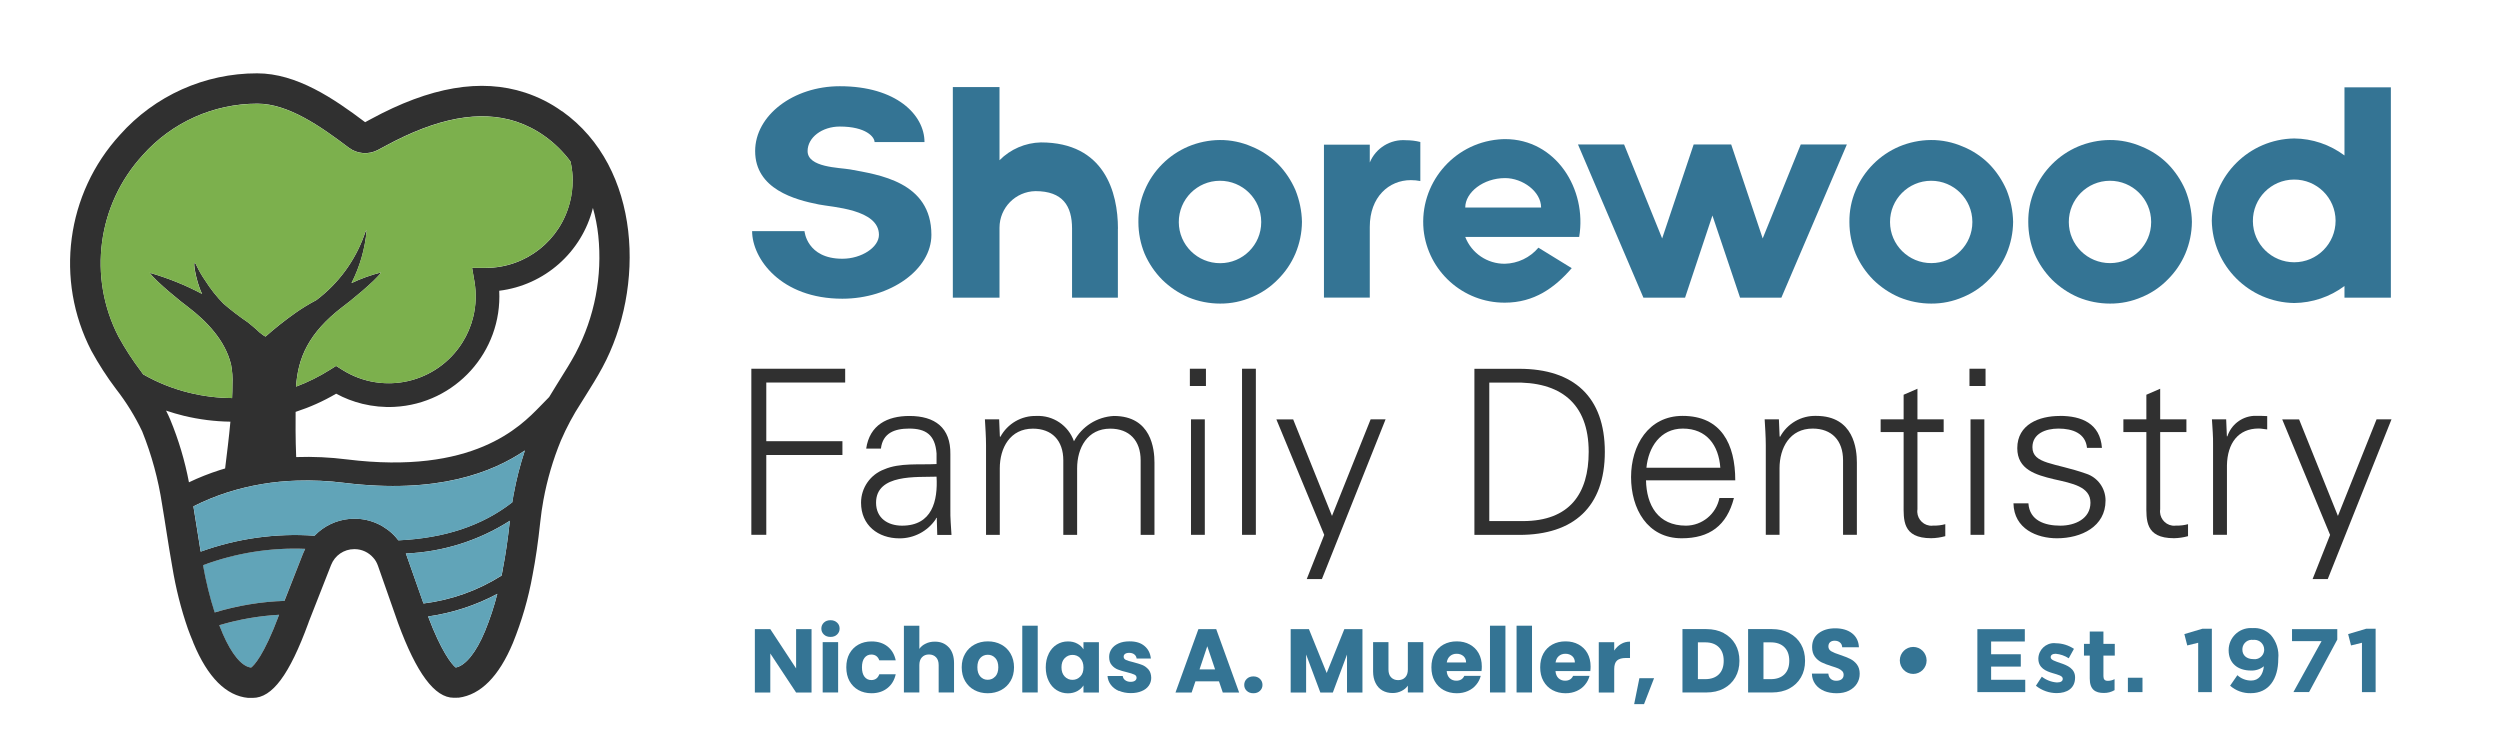 <?xml version="1.0" encoding="UTF-8"?>
<svg id="Layer_1" data-name="Layer 1" xmlns="http://www.w3.org/2000/svg" xmlns:xlink="http://www.w3.org/1999/xlink" viewBox="0 0 354.6 106.66">
  <defs>
    <style>
      .cls-1 {
        fill: #303030;
      }

      .cls-2 {
        fill: none;
      }

      .cls-3 {
        fill: #7cb04d;
      }

      .cls-4 {
        fill: #347494;
      }

      .cls-5 {
        fill: #61a4b8;
      }

      .cls-6 {
        clip-path: url(#clippath);
      }
    </style>
    <clipPath id="clippath">
      <rect class="cls-2" x="9.96" y="10.4" width="329.25" height="89.83"/>
    </clipPath>
  </defs>
  <g class="cls-6">
    <g id="Group_161" data-name="Group 161">
      <path id="Path_2092" data-name="Path 2092" class="cls-5" d="M39.59,87.2c-2.19,5.88-3.6,7.22-3.96,7.48h-.09c-1.28-.18-2.7-1.9-3.94-4.76l-.18-.45c-.11-.25-.22-.52-.33-.79,2.76-.82,5.61-1.32,8.49-1.48"/>
      <path id="Path_2093" data-name="Path 2093" class="cls-5" d="M43.28,77.85c-.12.24-.23.48-.33.73l-2.62,6.65c-3.36.12-6.68.67-9.9,1.64-.7-2.19-1.25-4.43-1.65-6.7,4.62-1.74,9.55-2.53,14.49-2.32"/>
      <path id="Path_2094" data-name="Path 2094" class="cls-1" d="M79.72,15.77c11.32,8.03,11.79,25.12,5.73,36.34-.76,1.42-1.61,2.76-2.42,4.06l-.62.99c-1.1,1.69-2.05,3.47-2.85,5.32-1.12,2.72-1.95,5.55-2.48,8.44-.19,1.03-.34,2.08-.45,3.12-.31,2.91-.66,5.29-1.09,7.52-.59,3.3-1.53,6.53-2.79,9.64-1.98,4.74-4.57,7.35-7.69,7.76h-.14s-.57.01-.57.01c-2.69,0-5.27-3.47-7.89-10.6l-2.85-8.12c-.15-.43-.37-.83-.68-1.16-.66-.75-1.6-1.19-2.6-1.2h-.09c-1.45,0-2.75.89-3.28,2.25l-3.18,8.1s0,.03-.01.05l-.03.08c-2.69,7.34-5.12,10.62-7.9,10.62h-.64c-3.11-.29-5.73-2.9-7.75-7.75-.04-.09-.07-.18-.1-.27-.24-.55-.46-1.14-.7-1.78-.99-2.85-1.72-5.78-2.21-8.76-.29-1.61-.55-3.26-.8-4.84-.21-1.33-.42-2.71-.65-4.05-.54-3.55-1.48-7.02-2.82-10.35-1.01-2.13-2.26-4.15-3.71-6.01-1.3-1.72-2.47-3.54-3.51-5.44-5.19-10.05-3.57-22.27,4.06-30.61,4.94-5.56,12.03-8.74,19.46-8.73,5.6,0,10.84,3.55,15.32,6.93l.8-.43c8.44-4.59,15.62-5.82,21.91-3.76,1.85.61,3.61,1.49,5.19,2.63M81.66,50.07c2.69-5.11,3.8-10.9,3.2-16.65-.14-1.33-.4-2.65-.76-3.93-1.57,6.29-6.86,10.96-13.29,11.75.44,8.65-6.21,16.02-14.86,16.47-1.53.08-3.05-.07-4.54-.43-1.3-.32-2.56-.8-3.73-1.44-1.82,1.07-3.75,1.93-5.75,2.58-.01,1.25-.03,3.73.08,6.41h.03c2.39-.08,4.78.03,7.15.33,17.93,2.22,24.58-4.61,27.42-7.53l1.28-1.31c.34-.58.68-1.13,1.01-1.65l.49-.79c.78-1.24,1.58-2.52,2.28-3.82M81.23,25.64c0-.23,0-.44-.02-.67-.04-.7-.14-1.4-.3-2.08-1.03-1.38-2.27-2.6-3.68-3.6-1.23-.88-2.59-1.57-4.03-2.05-5.12-1.67-11.18-.54-18.54,3.46l-1.07.57c-1.32.7-2.92.57-4.11-.32-3.99-3.02-8.6-6.25-12.97-6.25-6.22,0-12.14,2.66-16.27,7.31-6.43,7.01-7.79,17.29-3.43,25.74.94,1.71,2,3.35,3.18,4.9.1.15.21.3.32.45,2.06,1.18,4.28,2.06,6.59,2.62,1.97.48,3.99.73,6.02.74.03-.65.05-1.29.05-1.94.05-.95-.02-1.89-.2-2.82-.81-3.39-3.43-6.13-6.13-8.18-.63-.44-4.63-3.66-5.41-4.83,2.58.74,5.07,1.74,7.44,3-.92-1.79-1.55-5.81-.74-3.92.34.7.73,1.38,1.18,2.02.75,1.19,1.62,2.29,2.6,3.29,1.1.94,2.25,1.82,3.44,2.63.41.32.8.66,1.19.99.3.31.63.6.99.84.11.06.22.13.33.2,1.33-1.18,2.72-2.28,4.17-3.31.97-.69,1.99-1.31,3.05-1.87,3.12-2.35,5.48-5.57,6.8-9.25.06-.22.14-.42.26-.62l.07.02c-.24,2.59-.97,5.12-2.15,7.44,1.35-.64,2.75-1.15,4.2-1.51-.78,1.18-4.78,4.41-5.41,4.84-4.94,3.76-6.39,7.33-6.66,11.36,1.67-.63,3.28-1.43,4.79-2.38l.89-.56.89.56c5.77,3.63,13.39,1.9,17.02-3.87.71-1.12,1.23-2.35,1.54-3.64.4-1.64.46-3.34.18-5l-.34-1.95h1.98c5.67-.03,10.59-3.91,11.92-9.42.24-.96.36-1.95.36-2.94M72.85,70.15c.38-2.12.92-4.21,1.6-6.26-4.58,3.11-12.41,6.23-25.67,4.59-2.2-.28-4.42-.38-6.63-.31-3.37.1-6.71.66-9.92,1.68-1.65.53-3.26,1.19-4.8,1.97.17,1.04.34,2.08.5,3.1.17,1.09.34,2.2.53,3.32,5.17-1.87,10.67-2.64,16.15-2.26.18-.18.36-.36.56-.53,1.42-1.21,3.22-1.88,5.08-1.88h.12c2.22.02,4.33.99,5.8,2.66.12.13.22.27.33.41,6.59-.31,11.91-2.09,16.16-5.4.06-.37.12-.73.18-1.09M71.31,80.75c.4-2.04.72-4.24,1.01-6.89-4.42,2.83-9.52,4.43-14.76,4.65.04.11.1.22.13.33l2.38,6.76c3.94-.49,7.73-1.84,11.08-3.96.06-.29.12-.58.17-.88M68.78,89.55c.71-1.73,1.3-3.51,1.76-5.32-3.06,1.64-6.39,2.72-9.82,3.21,1.85,4.91,3.35,6.8,3.92,7.24,1.39-.27,2.89-2.13,4.14-5.13M42.96,78.58c.1-.25.21-.49.33-.73-4.94-.2-9.86.59-14.49,2.32.4,2.27.95,4.51,1.65,6.7,3.22-.97,6.54-1.53,9.9-1.64l2.61-6.65ZM35.63,94.68c.35-.26,1.77-1.6,3.96-7.48-2.88.16-5.73.66-8.49,1.48.11.27.22.54.33.79l.18.45c1.24,2.86,2.66,4.58,3.94,4.76h.09ZM31.93,66.45c.27-2.2.55-4.42.75-6.64-2.22-.03-4.43-.31-6.59-.83-.86-.21-1.71-.46-2.54-.74.21.41.41.83.59,1.26,1.19,2.87,2.08,5.86,2.66,8.91,1.42-.68,2.89-1.26,4.39-1.74.24-.08.49-.15.73-.22"/>
      <path id="Path_2095" data-name="Path 2095" class="cls-3" d="M81.21,24.97c.01.23.02.44.02.67-.01,6.79-5.49,12.3-12.28,12.35h-1.98s.33,1.96.33,1.96c.29,1.66.23,3.36-.18,5-1.62,6.61-8.29,10.67-14.91,9.06-1.29-.32-2.53-.84-3.65-1.55l-.89-.56-.89.56c-1.51.96-3.11,1.75-4.79,2.38.28-4.03,1.73-7.6,6.66-11.36.63-.44,4.63-3.67,5.41-4.84-1.45.36-2.86.87-4.21,1.51,1.18-2.32,1.91-4.85,2.15-7.44l-.07-.02c-.11.19-.2.4-.25.62-1.31,3.68-3.68,6.89-6.8,9.25-1.05.56-2.07,1.18-3.05,1.87-1.45,1.02-2.84,2.13-4.17,3.31-.11-.07-.22-.13-.34-.2-.36-.25-.69-.53-.99-.84-.39-.33-.79-.67-1.19-.99-1.2-.81-2.35-1.69-3.44-2.63-.98-1-1.85-2.1-2.6-3.29-.45-.64-.84-1.32-1.18-2.02-.81-1.88-.19,2.14.74,3.92-2.37-1.26-4.86-2.26-7.43-3,.78,1.17,4.78,4.4,5.41,4.83,2.69,2.05,5.31,4.79,6.13,8.18.18.93.25,1.88.2,2.82,0,.65-.02,1.29-.05,1.94-2.03-.01-4.05-.26-6.02-.74-2.31-.56-4.52-1.44-6.59-2.62-.11-.15-.22-.3-.32-.44-1.18-1.55-2.24-3.19-3.18-4.9-4.37-8.45-3-18.73,3.43-25.74,4.13-4.65,10.06-7.31,16.28-7.3,4.37,0,8.98,3.22,12.97,6.25,1.19.89,2.8,1.02,4.11.32l1.07-.57c7.37-4,13.43-5.13,18.54-3.46,1.44.48,2.8,1.17,4.03,2.05,1.41,1,2.65,2.22,3.68,3.6.16.68.26,1.38.3,2.08"/>
      <path id="Path_2096" data-name="Path 2096" class="cls-5" d="M74.45,63.9c-.68,2.05-1.22,4.14-1.6,6.26-.07.36-.12.72-.18,1.09-4.25,3.31-9.57,5.09-16.16,5.4-.11-.14-.22-.28-.33-.41-1.47-1.67-3.58-2.64-5.8-2.66h-.12c-1.86,0-3.67.67-5.08,1.88-.2.17-.38.35-.56.53-5.48-.39-10.98.38-16.15,2.26-.19-1.11-.36-2.22-.53-3.32-.16-1.01-.33-2.06-.5-3.1,1.54-.78,3.15-1.44,4.8-1.97,3.21-1.02,6.55-1.59,9.92-1.68,2.21-.07,4.43.04,6.63.31,13.26,1.64,21.08-1.47,25.67-4.59"/>
      <path id="Path_2097" data-name="Path 2097" class="cls-5" d="M72.32,73.86c-.29,2.66-.61,4.86-1.01,6.89-.05.3-.11.59-.17.88-3.36,2.12-7.14,3.48-11.08,3.96l-2.37-6.75c-.04-.11-.09-.22-.13-.33,5.25-.21,10.34-1.82,14.76-4.64"/>
      <path id="Path_2098" data-name="Path 2098" class="cls-5" d="M70.54,84.23c-.46,1.81-1.05,3.59-1.76,5.32-1.25,3-2.75,4.86-4.14,5.13-.57-.44-2.06-2.33-3.91-7.24,3.44-.48,6.76-1.56,9.82-3.2"/>
      <g>
        <path id="Path_2116" data-name="Path 2116" class="cls-4" d="M269.47,93.69v-.03c0-1.05.86-1.9,1.9-1.9,1.05,0,1.89.85,1.9,1.9v.03c0,1.05-.86,1.9-1.9,1.9-1.05,0-1.89-.85-1.9-1.9"/>
        <path id="Path_2117" data-name="Path 2117" class="cls-4" d="M280.47,89.24h6.73v1.75h-4.78v1.81h4.21v1.75h-4.21v1.87h4.84v1.75h-6.79v-8.92Z"/>
        <path id="Path_2118" data-name="Path 2118" class="cls-4" d="M288.78,97.26l.83-1.28c.62.48,1.37.77,2.15.82.56,0,.82-.2.82-.51v-.02c0-.42-.66-.56-1.42-.79-.96-.28-2.04-.73-2.04-2.05v-.03c.03-1.23,1.05-2.21,2.28-2.18.07,0,.14,0,.22.02.91.01,1.79.29,2.55.79l-.74,1.34c-.55-.36-1.19-.58-1.85-.64-.47,0-.71.2-.71.47v.03c0,.38.65.56,1.39.82.96.32,2.07.78,2.07,2.03v.03c0,1.52-1.14,2.2-2.61,2.2-1.06,0-2.1-.37-2.93-1.03"/>
        <path id="Path_2119" data-name="Path 2119" class="cls-4" d="M296.41,96.23v-3.24h-.82v-1.66h.82v-1.75h1.94v1.75h1.61v1.66h-1.61v2.92c0,.45.19.66.62.66.33,0,.66-.08.96-.24v1.56c-.46.27-.99.41-1.53.4-1.19,0-1.99-.47-1.99-2.05"/>
        <rect id="Rectangle_142" data-name="Rectangle 142" class="cls-4" x="301.82" y="96.13" width="2.07" height="2.04"/>
        <path id="Path_2120" data-name="Path 2120" class="cls-4" d="M311.79,91.17l-1.55.38-.41-1.61,2.56-.76h1.34v8.99h-1.94v-7Z"/>
        <path id="Path_2121" data-name="Path 2121" class="cls-4" d="M316.32,97.26l1.03-1.49c.53.49,1.23.76,1.95.76,1.1,0,1.68-.83,1.81-2.03-.51.42-1.15.63-1.81.61-1.94,0-3.19-1.07-3.19-2.88v-.02c0-1.74,1.42-3.14,3.16-3.13.08,0,.16,0,.24.01.96-.08,1.9.28,2.58.97.8.93,1.19,2.15,1.06,3.36v.03c0,2.89-1.36,4.87-3.9,4.87-1.08.03-2.12-.35-2.93-1.06M321.15,92.16v-.03c0-.77-.63-1.38-1.4-1.38-.06,0-.11,0-.17.01-.73-.1-1.41.42-1.51,1.16,0,.06-.01.13-.01.2v.03c0,.79.59,1.34,1.56,1.34.74.1,1.42-.42,1.52-1.15,0-.06.01-.11.01-.17"/>
        <path id="Path_2122" data-name="Path 2122" class="cls-4" d="M329.29,90.94h-4.19v-1.7h6.42v1.48l-4,7.44h-2.22l3.99-7.22Z"/>
        <path id="Path_2123" data-name="Path 2123" class="cls-4" d="M335.02,91.17l-1.55.38-.41-1.61,2.56-.76h1.34v8.99h-1.94v-7Z"/>
      </g>
      <path id="Path_2124" data-name="Path 2124" class="cls-4" d="M106.67,32.78h7.44s.31,3.92,5.37,3.92c2.73,0,5.19-1.63,5.19-3.39,0-3.65-6.64-3.92-8.54-4.31-3.34-.66-9.02-2.16-9.02-7.57,0-5.06,5.41-9.2,12.01-9.2,8.05,0,12.01,4.09,12.01,7.92h-7.08c0-.7-1.19-2.2-4.93-2.2-2.51,0-4.57,1.54-4.57,3.48,0,2.33,4.44,2.33,6.03,2.6,4,.75,11.53,1.72,11.53,9.28,0,4.93-5.81,9.06-12.63,9.06-8.76,0-12.8-5.72-12.8-9.59"/>
      <path id="Path_2125" data-name="Path 2125" class="cls-4" d="M158.56,32.43v9.79h-6.5v-9.79c0-3.21-1.31-5.32-5.19-5.32-2.83.05-5.1,2.36-5.1,5.19v9.92h-6.62V12.35h6.62v10.38c1.55-1.57,3.66-2.48,5.87-2.53,9.03,0,10.93,7.09,10.93,12.24"/>
      <path id="Path_2126" data-name="Path 2126" class="cls-4" d="M184.67,31.46c-.01,1.55-.33,3.09-.93,4.51-.58,1.37-1.43,2.62-2.49,3.67-1.04,1.07-2.29,1.92-3.67,2.49-1.42.62-2.96.94-4.51.93-1.55,0-3.08-.3-4.51-.89-1.38-.59-2.64-1.44-3.71-2.49-1.05-1.06-1.89-2.3-2.49-3.67-.59-1.43-.89-2.97-.89-4.51-.02-1.55.28-3.09.89-4.51.58-1.39,1.43-2.65,2.49-3.71,1.05-1.06,2.3-1.9,3.67-2.49,1.43-.6,2.96-.92,4.51-.93,1.55-.01,3.09.31,4.51.93,1.39.56,2.65,1.4,3.71,2.45,1.05,1.07,1.89,2.33,2.49,3.71.58,1.44.9,2.97.93,4.51M178.89,31.46c-.01-3.23-2.64-5.83-5.87-5.82-3.23.01-5.83,2.64-5.82,5.87.01,3.23,2.64,5.83,5.87,5.82,0,0,0,0,0,0,3.21,0,5.82-2.6,5.82-5.81,0-.02,0-.04,0-.05"/>
      <path id="Path_2127" data-name="Path 2127" class="cls-4" d="M201.46,20.15v5.53c-.44-.09-.9-.13-1.35-.13-3.12,0-5.82,2.4-5.82,6.62v10.04h-6.5v-21.69h6.5v2.53c.85-2.06,2.93-3.33,5.15-3.16.68,0,1.36.08,2.02.25"/>
      <path id="Path_2128" data-name="Path 2128" class="cls-4" d="M222.93,38.04c-2.41,2.78-5.32,4.89-9.49,4.89-5.92.02-10.9-4.45-11.52-10.34-.61-6.47,4.14-12.21,10.61-12.81.32-.03.63-.05.95-.05,7.21,0,11.65,7.09,10.51,13.88h-16.16c.9,2.31,3.13,3.82,5.61,3.8,1.84-.04,3.58-.87,4.77-2.28l4.73,2.91ZM207.83,29.44h10.76c0-2.28-2.62-4.18-5.11-4.18-3.08,0-5.65,2.02-5.65,4.18"/>
      <path id="Path_2129" data-name="Path 2129" class="cls-4" d="M261.96,20.49l-9.29,21.73h-5.86l-3.92-11.65-3.88,11.65h-5.91l-9.28-21.73h6.54l5.4,13.33,4.47-13.33h5.32l4.47,13.33,5.4-13.33h6.54Z"/>
      <path id="Path_2130" data-name="Path 2130" class="cls-4" d="M285.54,31.46c-.01,1.55-.33,3.09-.93,4.51-.58,1.37-1.43,2.62-2.49,3.67-1.04,1.07-2.29,1.92-3.67,2.49-1.42.62-2.96.94-4.52.93-1.55,0-3.08-.3-4.52-.89-1.38-.59-2.64-1.44-3.71-2.49-1.05-1.06-1.89-2.3-2.49-3.67-.59-1.43-.89-2.97-.89-4.51-.02-1.55.28-3.09.89-4.51.58-1.39,1.43-2.65,2.49-3.71,1.05-1.06,2.3-1.9,3.67-2.49,1.43-.6,2.96-.92,4.52-.93,1.55-.01,3.09.31,4.52.93,1.39.56,2.65,1.4,3.71,2.45,1.05,1.07,1.89,2.33,2.49,3.71.58,1.44.9,2.97.93,4.51M279.76,31.46c-.01-3.23-2.64-5.83-5.86-5.82-3.23.01-5.83,2.64-5.82,5.86.01,3.23,2.64,5.83,5.86,5.82,3.21,0,5.82-2.6,5.82-5.81,0-.02,0-.04,0-.05"/>
      <path id="Path_2131" data-name="Path 2131" class="cls-4" d="M310.9,31.46c-.01,1.55-.33,3.09-.93,4.51-.58,1.37-1.43,2.62-2.49,3.67-1.04,1.07-2.29,1.92-3.67,2.49-1.42.62-2.96.94-4.52.93-1.55,0-3.08-.3-4.51-.89-1.38-.59-2.64-1.44-3.71-2.49-1.05-1.06-1.89-2.3-2.49-3.67-.59-1.43-.89-2.97-.89-4.51-.02-1.55.28-3.09.89-4.51.58-1.39,1.43-2.65,2.49-3.71,1.05-1.06,2.3-1.9,3.67-2.49,1.43-.6,2.96-.92,4.51-.93,1.55-.01,3.09.31,4.52.93,1.39.56,2.65,1.4,3.71,2.45,1.05,1.07,1.89,2.33,2.49,3.71.58,1.44.9,2.97.93,4.51M305.12,31.46c-.01-3.23-2.64-5.83-5.86-5.82-3.23.01-5.83,2.64-5.82,5.86.01,3.23,2.64,5.83,5.86,5.82,3.21,0,5.82-2.6,5.82-5.81,0-.02,0-.04,0-.05"/>
      <path id="Path_2132" data-name="Path 2132" class="cls-4" d="M339.12,12.39v29.83h-6.58v-1.65c-2.06,1.54-4.56,2.38-7.13,2.41-6.41-.1-11.58-5.28-11.69-11.69.12-6.4,5.29-11.55,11.69-11.65,2.57.02,5.07.87,7.13,2.41v-9.66h6.58ZM331.28,31.29c-.02-3.24-2.67-5.85-5.91-5.82-3.24.02-5.85,2.67-5.82,5.91.02,3.22,2.64,5.82,5.86,5.82,3.25,0,5.87-2.65,5.87-5.89,0,0,0,0,0-.01"/>
      <path id="Path_2133" data-name="Path 2133" class="cls-1" d="M106.57,75.86v-23.56h13.31v1.96h-11.19v8.32h10.8v1.96h-10.8v11.32h-2.12Z"/>
      <path id="Path_2134" data-name="Path 2134" class="cls-1" d="M132.84,64.31c-.2-2.68-1.57-3.52-3.88-3.52-2.06,0-3.75.62-4.01,2.84h-2.09c.49-3.36,3-4.63,6.13-4.63,3.62,0,5.87,1.66,5.81,5.42v7.76c-.03,1.27.1,2.58.16,3.69h-2.02l-.07-2.42h-.07l-.1.23c-1.16,1.69-3.08,2.69-5.12,2.68-3.04,0-5.45-1.86-5.45-5.06,0-2.11,1.32-4,3.3-4.73,2.19-.95,5.02-.62,7.41-.75v-1.5ZM127.95,74.56c4.27,0,5.09-3.52,4.89-6.95-2.77.1-8.58-.42-8.58,3.69,0,2.22,1.7,3.26,3.69,3.26"/>
      <path id="Path_2135" data-name="Path 2135" class="cls-1" d="M141.82,61.9l.07.07c1.01-1.88,2.99-3.03,5.12-2.97,2.37-.11,4.53,1.35,5.32,3.59,1.12-2.1,3.26-3.46,5.65-3.59,5.35,0,5.77,4.73,5.77,6.62v10.25h-1.96v-10.57c0-2.84-1.63-4.5-4.31-4.5-3.23,0-4.7,2.71-4.7,5.64v9.43h-1.96v-10.57c0-2.84-1.63-4.5-4.31-4.5-3.23,0-4.7,2.71-4.7,5.64v9.43h-1.95v-12.7c0-1.27-.1-2.58-.16-3.69h2.02l.1,2.41Z"/>
      <path id="Path_2136" data-name="Path 2136" class="cls-1" d="M171.05,54.75h-2.28v-2.45h2.28v2.45ZM170.89,75.86h-1.96v-16.38h1.96v16.38Z"/>
      <rect id="Rectangle_143" data-name="Rectangle 143" class="cls-1" x="176.17" y="52.3" width="1.96" height="23.56"/>
      <path id="Path_2137" data-name="Path 2137" class="cls-1" d="M183.42,59.48l5.51,13.7,5.48-13.7h2.12l-9.03,22.65h-2.15l2.48-6.26-6.79-16.38h2.38Z"/>
      <path id="Path_2138" data-name="Path 2138" class="cls-1" d="M215.49,52.31c7.73,0,12.14,3.98,12.14,11.78s-4.4,11.78-12.14,11.78h-6.36v-23.56h6.36ZM216.01,73.91c6.62,0,9.33-3.88,9.33-9.82,0-6.95-4.08-10.02-10.77-9.82h-3.33v19.64h4.76Z"/>
      <path id="Path_2139" data-name="Path 2139" class="cls-1" d="M233.47,68.13c.07,3.49,1.66,6.43,5.68,6.43,2.3-.02,4.28-1.66,4.73-3.92h2.06c-1.01,3.92-3.46,5.71-7.41,5.71-4.89,0-7.18-4.21-7.18-8.68s2.45-8.68,7.31-8.68c5.48,0,7.47,4.01,7.47,9.14h-12.66ZM244.01,66.34c-.23-3.17-1.92-5.55-5.32-5.55-3.2,0-4.89,2.68-5.16,5.55h10.48Z"/>
      <path id="Path_2140" data-name="Path 2140" class="cls-1" d="M252.42,75.86h-1.96v-12.69c0-1.27-.1-2.58-.16-3.69h2.02l.1,2.41.07.07c1.01-1.88,2.99-3.03,5.12-2.97,5.35,0,5.77,4.73,5.77,6.62v10.25h-1.96v-10.57c0-2.84-1.63-4.5-4.31-4.5-3.23,0-4.7,2.71-4.7,5.64v9.43Z"/>
      <path id="Path_2141" data-name="Path 2141" class="cls-1" d="M270.01,61.28h-3.26v-1.8h3.26v-3.49l1.96-.85v4.34h3.72v1.8h-3.72v10.96c-.17,1.1.59,2.14,1.69,2.31.19.03.37.03.56,0,.57.02,1.15-.05,1.7-.2v1.7c-.65.18-1.32.28-1.99.29-4.14,0-3.92-2.64-3.92-4.86v-10.21Z"/>
      <path id="Path_2142" data-name="Path 2142" class="cls-1" d="M281.63,54.75h-2.28v-2.45h2.28v2.45ZM281.46,75.86h-1.96v-16.38h1.96v16.38Z"/>
      <path id="Path_2143" data-name="Path 2143" class="cls-1" d="M292.17,58.99c3.1,0,5.71,1.08,5.97,4.54h-2.12c-.2-2.06-2.02-2.74-4.05-2.74-1.83,0-3.69.72-3.69,2.64,0,2.41,3.17,2.19,7.6,3.75,1.66.53,2.78,2.08,2.77,3.82,0,3.69-3.43,5.35-6.89,5.35-2.84,0-6.1-1.34-6.17-4.96h2.12c.16,2.45,2.32,3.17,4.53,3.17,2.09,0,4.27-.98,4.27-3.26s-2.58-2.74-5.19-3.33c-2.58-.62-5.19-1.37-5.19-4.4,0-3.39,3.13-4.57,6-4.57"/>
      <path id="Path_2144" data-name="Path 2144" class="cls-1" d="M304.44,61.28h-3.26v-1.8h3.26v-3.49l1.96-.85v4.34h3.72v1.8h-3.72v10.96c-.17,1.1.59,2.14,1.69,2.31.19.03.37.03.56,0,.57.02,1.15-.05,1.7-.2v1.7c-.65.18-1.32.28-1.99.29-4.14,0-3.92-2.64-3.92-4.86v-10.21Z"/>
      <path id="Path_2145" data-name="Path 2145" class="cls-1" d="M315.85,75.86h-1.95v-12.69c.03-1.27-.1-2.58-.16-3.69h2.02l.1,2.41h.07c.53-1.62,1.98-2.77,3.69-2.9.65-.03,1.3,0,1.96.03v1.89c-.39-.03-.82-.13-1.21-.13-2.9,0-4.44,2.09-4.5,5.22v9.85Z"/>
      <path id="Path_2146" data-name="Path 2146" class="cls-1" d="M326.1,59.48l5.51,13.7,5.48-13.7h2.12l-9.04,22.65h-2.15l2.48-6.26-6.79-16.38h2.38Z"/>
    </g>
  </g>
  <g>
    <path class="cls-4" d="M115.11,98.23h-2.19l-3.66-5.54v5.54h-2.19v-8.99h2.19l3.66,5.57v-5.57h2.19v8.99Z"/>
    <path class="cls-4" d="M116.86,90c-.24-.23-.36-.51-.36-.84s.12-.62.36-.85.56-.34.94-.34.68.11.93.34.36.51.36.85-.12.61-.36.84-.55.34-.93.34-.7-.11-.94-.34ZM118.88,91.08v7.14h-2.19v-7.14h2.19Z"/>
    <path class="cls-4" d="M120.49,92.71c.3-.55.73-.98,1.27-1.28.54-.3,1.16-.45,1.86-.45.9,0,1.65.23,2.25.7.6.47,1,1.13,1.18,1.98h-2.33c-.2-.55-.58-.82-1.14-.82-.4,0-.72.16-.96.47s-.36.76-.36,1.34.12,1.03.36,1.34.56.47.96.47c.56,0,.94-.27,1.14-.82h2.33c-.19.84-.58,1.49-1.19,1.97-.61.48-1.35.72-2.24.72-.7,0-1.32-.15-1.86-.45-.54-.3-.96-.73-1.27-1.28-.3-.55-.45-1.2-.45-1.95s.15-1.39.45-1.95Z"/>
    <path class="cls-4" d="M134.58,91.82c.49.54.74,1.29.74,2.23v4.17h-2.18v-3.88c0-.48-.12-.85-.37-1.11-.25-.26-.58-.4-1-.4s-.75.13-1,.4c-.25.26-.37.64-.37,1.11v3.88h-2.19v-9.47h2.19v3.29c.22-.32.52-.57.91-.75.38-.19.81-.28,1.29-.28.82,0,1.48.27,1.97.81Z"/>
    <path class="cls-4" d="M138.21,97.88c-.56-.3-1-.73-1.32-1.28s-.48-1.2-.48-1.95.16-1.38.49-1.94c.32-.56.77-.99,1.33-1.29.56-.3,1.19-.45,1.89-.45s1.33.15,1.89.45c.56.3,1.01.73,1.33,1.29.32.56.49,1.21.49,1.94s-.16,1.38-.49,1.94c-.33.56-.78.99-1.34,1.29-.57.3-1.2.45-1.9.45s-1.33-.15-1.89-.45ZM141.16,95.97c.29-.31.44-.75.44-1.32s-.14-1.01-.43-1.32c-.29-.31-.64-.46-1.06-.46s-.78.15-1.06.45c-.28.3-.42.74-.42,1.32s.14,1.01.42,1.32.62.46,1.04.46.77-.15,1.07-.46Z"/>
    <path class="cls-4" d="M147.19,88.75v9.47h-2.19v-9.47h2.19Z"/>
    <path class="cls-4" d="M148.75,92.71c.28-.55.65-.98,1.13-1.28.48-.3,1.01-.45,1.6-.45.5,0,.94.1,1.32.31.38.2.67.47.88.81v-1.01h2.19v7.14h-2.19v-1.01c-.21.33-.51.6-.89.81-.38.2-.82.31-1.32.31-.58,0-1.11-.15-1.59-.45-.48-.3-.86-.73-1.13-1.29-.28-.56-.42-1.21-.42-1.94s.14-1.38.42-1.93ZM153.23,93.36c-.3-.32-.67-.47-1.11-.47s-.8.16-1.11.47c-.3.31-.45.74-.45,1.29s.15.98.45,1.3c.3.32.67.48,1.11.48s.8-.16,1.11-.47.45-.75.45-1.29-.15-.98-.45-1.29Z"/>
    <path class="cls-4" d="M158.71,98.01c-.49-.21-.87-.51-1.15-.88-.28-.37-.44-.79-.47-1.25h2.16c.03.25.14.45.35.6.2.15.46.23.76.23.27,0,.48-.05.63-.16.15-.11.22-.25.22-.42,0-.2-.11-.36-.32-.45-.21-.1-.56-.21-1.04-.33-.51-.12-.94-.25-1.28-.38s-.64-.34-.88-.63c-.25-.29-.37-.67-.37-1.16,0-.41.11-.78.34-1.12.23-.34.56-.6,1-.8s.96-.29,1.57-.29c.9,0,1.6.22,2.12.67.52.44.81,1.03.89,1.77h-2.02c-.03-.25-.14-.44-.33-.59-.18-.14-.42-.22-.72-.22-.26,0-.45.05-.59.15-.14.1-.2.23-.2.4,0,.2.11.36.33.46.22.1.56.2,1.02.31.53.14.96.27,1.29.4.33.13.62.35.88.64.25.29.38.69.39,1.18,0,.42-.12.79-.35,1.12-.23.33-.57.59-1.01.77-.44.19-.95.28-1.53.28-.62,0-1.18-.11-1.66-.32Z"/>
    <path class="cls-4" d="M172.91,96.64h-3.35l-.54,1.59h-2.29l3.25-8.99h2.53l3.25,8.99h-2.32l-.54-1.59ZM172.35,94.95l-1.11-3.29-1.1,3.29h2.21Z"/>
    <path class="cls-4" d="M176.84,97.99c-.24-.23-.36-.51-.36-.84s.12-.63.36-.86c.24-.23.56-.35.94-.35s.69.12.93.35c.24.23.36.52.36.86s-.12.61-.36.84-.55.34-.93.34-.7-.11-.94-.34Z"/>
    <path class="cls-4" d="M193.25,89.24v8.99h-2.19v-5.39l-2.01,5.39h-1.77l-2.02-5.4v5.4h-2.19v-8.99h2.59l2.52,6.22,2.5-6.22h2.57Z"/>
    <path class="cls-4" d="M201.88,91.08v7.14h-2.19v-.97c-.22.32-.52.57-.9.76-.38.19-.8.29-1.26.29-.55,0-1.03-.12-1.45-.36s-.74-.6-.97-1.06c-.23-.46-.35-1-.35-1.63v-4.17h2.18v3.88c0,.48.12.85.37,1.11s.58.4,1,.4.76-.13,1.01-.4c.25-.26.37-.64.37-1.11v-3.88h2.19Z"/>
    <path class="cls-4" d="M210.15,95.18h-4.95c.03.44.18.78.43,1.02.25.23.56.35.93.35.55,0,.93-.23,1.14-.69h2.33c-.12.47-.33.89-.65,1.27-.31.38-.7.67-1.17.88-.47.21-.99.32-1.57.32-.7,0-1.32-.15-1.87-.45-.55-.3-.97-.73-1.28-1.28s-.46-1.2-.46-1.95.15-1.39.45-1.95c.3-.55.73-.98,1.27-1.28.55-.3,1.17-.45,1.88-.45s1.31.15,1.84.44.96.7,1.26,1.24c.3.54.45,1.16.45,1.88,0,.21-.01.42-.04.64ZM207.95,93.96c0-.38-.13-.67-.38-.9-.26-.22-.58-.33-.96-.33s-.68.11-.93.32c-.25.21-.41.52-.47.91h2.74Z"/>
    <path class="cls-4" d="M213.53,88.75v9.47h-2.19v-9.47h2.19Z"/>
    <path class="cls-4" d="M217.3,88.75v9.47h-2.19v-9.47h2.19Z"/>
    <path class="cls-4" d="M225.58,95.18h-4.95c.03.44.18.78.43,1.02.25.23.56.35.93.35.55,0,.93-.23,1.14-.69h2.33c-.12.47-.33.89-.65,1.27-.31.38-.7.67-1.17.88-.47.21-.99.32-1.57.32-.7,0-1.32-.15-1.87-.45-.55-.3-.97-.73-1.28-1.28s-.46-1.2-.46-1.95.15-1.39.45-1.95c.3-.55.73-.98,1.27-1.28.55-.3,1.17-.45,1.88-.45s1.31.15,1.84.44.96.7,1.26,1.24c.3.54.45,1.16.45,1.88,0,.21-.01.42-.04.64ZM223.38,93.96c0-.38-.13-.67-.38-.9-.26-.22-.58-.33-.96-.33s-.68.11-.93.32c-.25.21-.41.52-.47.91h2.74Z"/>
    <path class="cls-4" d="M229.92,91.35c.38-.23.81-.34,1.28-.34v2.32h-.6c-.55,0-.96.12-1.23.35-.27.23-.41.65-.41,1.23v3.32h-2.19v-7.14h2.19v1.19c.26-.39.58-.7.96-.93Z"/>
    <path class="cls-4" d="M234.61,96.2l-1.42,3.67h-1.4l.74-3.67h2.07Z"/>
    <path class="cls-4" d="M244.49,89.8c.71.38,1.26.9,1.65,1.58.39.68.58,1.46.58,2.35s-.19,1.66-.58,2.34c-.39.68-.94,1.21-1.65,1.59s-1.54.56-2.48.56h-3.37v-8.99h3.37c.95,0,1.77.19,2.48.56ZM243.8,95.65c.46-.45.69-1.09.69-1.92s-.23-1.47-.69-1.93c-.46-.46-1.11-.69-1.93-.69h-1.04v5.22h1.04c.83,0,1.47-.23,1.93-.68Z"/>
    <path class="cls-4" d="M253.8,89.8c.71.38,1.26.9,1.65,1.58.39.68.58,1.46.58,2.35s-.19,1.66-.58,2.34c-.39.68-.94,1.21-1.65,1.59s-1.54.56-2.48.56h-3.37v-8.99h3.37c.95,0,1.77.19,2.48.56ZM253.1,95.65c.46-.45.69-1.09.69-1.92s-.23-1.47-.69-1.93c-.46-.46-1.11-.69-1.93-.69h-1.04v5.22h1.04c.83,0,1.47-.23,1.93-.68Z"/>
    <path class="cls-4" d="M258.74,98c-.52-.21-.94-.53-1.25-.95-.31-.42-.48-.92-.49-1.51h2.33c.03.33.15.59.35.76s.45.26.77.26.58-.07.77-.22c.19-.15.28-.36.28-.62,0-.22-.07-.41-.22-.55-.15-.15-.33-.26-.55-.36-.22-.09-.53-.2-.93-.32-.58-.18-1.05-.36-1.42-.54-.37-.18-.68-.44-.95-.79-.26-.35-.4-.81-.4-1.37,0-.84.3-1.49.91-1.96.61-.47,1.4-.71,2.37-.71s1.79.24,2.39.71.93,1.13.97,1.98h-2.37c-.02-.29-.12-.52-.32-.68-.2-.17-.45-.25-.76-.25-.26,0-.48.07-.64.21-.16.14-.24.34-.24.61,0,.29.14.52.41.68s.7.34,1.28.52c.58.2,1.05.38,1.41.56s.68.44.94.78.4.78.4,1.32-.13.98-.39,1.4c-.26.42-.64.75-1.13,1-.5.25-1.08.37-1.75.37s-1.25-.11-1.77-.32Z"/>
  </g>
</svg>